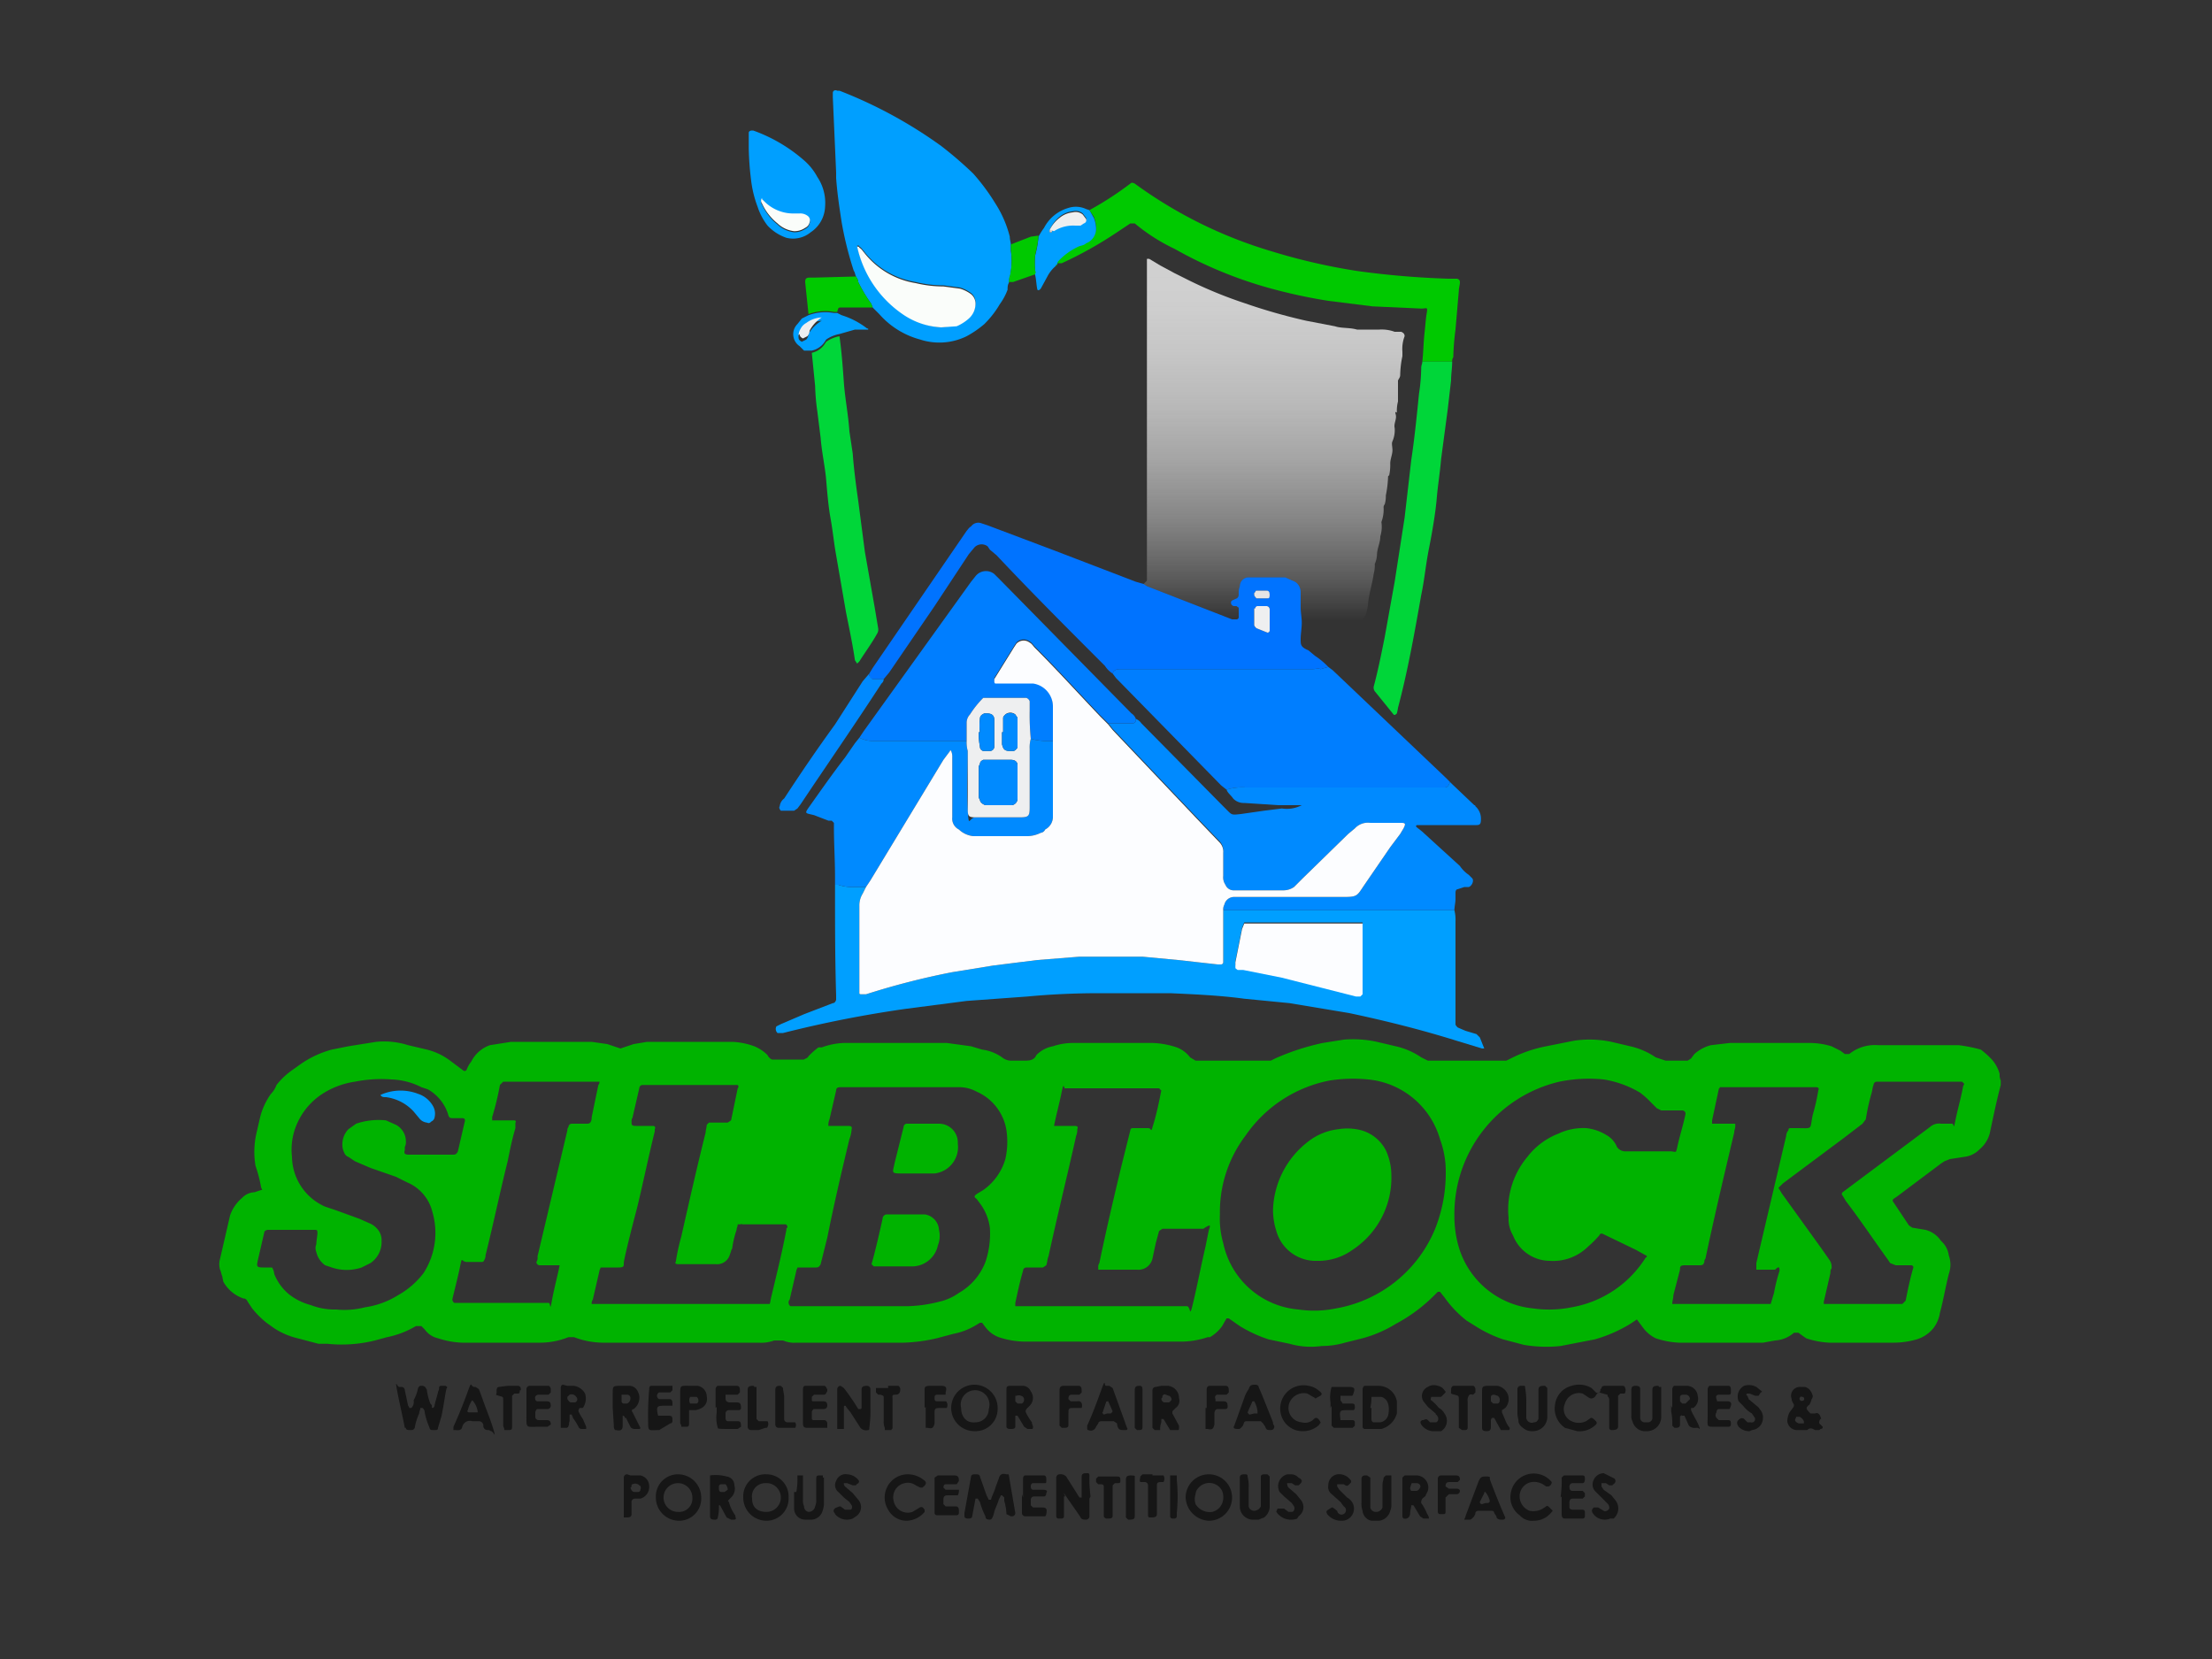 <svg xmlns="http://www.w3.org/2000/svg" xmlns:xlink="http://www.w3.org/1999/xlink" viewBox="0 0 200 150"><rect x="0" y="0" width="200" height="150" fill="#333333" stroke="none"/><defs><style>.a{fill:#009fff;}.b{fill:#007eff;}.c{fill:#008aff;}.d{fill:#0073ff;}.e{fill:url(#a);}.f{fill:#00c900;}.g{fill:#00d639;}.h{fill:#161616;}.i{fill:#fcfdff;}.j{fill:#fafdfa;}.k{fill:#eeeff0;}.l{fill:#e5e5e5;}.m{fill:#d2d2d2;}.n{fill:#00b300;}</style><linearGradient id="a" x1="115.2" y1="56.09" x2="115.2" y2="23.21" gradientUnits="userSpaceOnUse"><stop offset="0" stop-color="#fff" stop-opacity="0"/><stop offset="0.12" stop-color="#f5f5f5" stop-opacity="0.21"/><stop offset="0.28" stop-color="#eaeaea" stop-opacity="0.45"/><stop offset="0.44" stop-color="#e1e1e1" stop-opacity="0.65"/><stop offset="0.59" stop-color="#dadada" stop-opacity="0.8"/><stop offset="0.74" stop-color="#d5d5d5" stop-opacity="0.91"/><stop offset="0.88" stop-color="#d2d2d2" stop-opacity="0.98"/><stop offset="1" stop-color="#d1d1d1"/></linearGradient></defs><title>23-silblock</title><path class="a" d="M131.5,82.3a3.4,3.4,0,0,1,.1,1v9.3c0,.1.1.2.2.3l.7.3,1,.3.3.3.4,1H134l-2.3-.7c-3.2-1-6.4-1.8-9.7-2.5l-5.4-.9-4.1-.4c-2.2-.3-4.5-.4-6.7-.5H99.4c-2.2,0-4.4.1-6.5.3l-5.5.4-5.4.7a105.5,105.5,0,0,0-11.2,2.2h-.5a.5.5,0,0,1-.1-.6l.4-.2,2.1-.9,2.6-1q.2,0,.3-.3V90c-.1-3.2-.1-6.4-.1-9.6V80h.3a3.9,3.9,0,0,0,1.5.2h1l-.3.6a2,2,0,0,0-.3,1.1v7.9c0,.1.1.1.2.1h.4a68.6,68.6,0,0,1,7.8-2l3.7-.6,4-.5,3.8-.3h5.7l3.2.3,3.6.4h.3a.2.2,0,0,0,.2-.2V82.3Zm-8.3,4.4h0V83.4H112.5l-.2.5-.6,3v.3c0,.1.1.1.2.2h.5l3.5.7,6.7,1.7h.4l.2-.2V86.7Z"/><path class="b" d="M110.9,71.4l-.5-.4-9.5-9.7-.3-.4c.1-.3.3-.4.7-.4h17.4c.2,0,.5-.1.7,0l.7-.2.4.3,10.2,9.7.4.4c-.1.3-.2.5-.5.5h-18A4.7,4.7,0,0,0,110.9,71.4Z"/><path class="a" d="M77.4,25c-.1-.2-.1-.4-.2-.5a31.5,31.5,0,0,1-1.1-4.4c-.2-1.3-.4-2.6-.5-4v-.5l-.3-6.8V8.4c0-.2.2-.3.4-.2h.2a41.1,41.1,0,0,1,9.2,5A34.7,34.7,0,0,1,88,15.7a18.9,18.9,0,0,1,2,2.7,10.1,10.1,0,0,1,1.3,3c0,.3.1.5.1.8v.5a6.5,6.5,0,0,1-.1,2.4c-.1.1,0,.3-.1.5s-.1.4-.1.6a5.4,5.4,0,0,1-.7,1.3A8.6,8.6,0,0,1,89,29.3a9.1,9.1,0,0,1-1.6,1.1,5.6,5.6,0,0,1-4.2.3,7.5,7.5,0,0,1-3.7-2.3l-.6-.6c0-.1-.1-.2-.1-.3a13.2,13.2,0,0,1-1.2-2C77.6,25.3,77.5,25.2,77.4,25Zm7.7,4.6,1.4-.2a4.1,4.1,0,0,0,1.1-.7,1.8,1.8,0,0,0,.6-1.3,1.1,1.1,0,0,0-.4-.9,3.1,3.1,0,0,0-1-.5l-1.5-.2a10.7,10.7,0,0,1-2.5-.3,7.4,7.4,0,0,1-4.7-2.8c-.1-.1-.2-.3-.4-.4a.1.1,0,0,0-.1-.1h-.1a10,10,0,0,0,4.1,6.1A6.7,6.7,0,0,0,85.1,29.6Z"/><path class="c" d="M110.9,71.4a4.7,4.7,0,0,1,1.7-.2h18c.3,0,.4-.2.5-.5l.2.2,2,1.9a.1.1,0,0,1,.1.1,1.5,1.5,0,0,1,.5,1.2c0,.4-.1.5-.4.5h-5.4c-.1.1-.1.1,0,.2l.5.4,3.4,3.1a3,3,0,0,0,.8.8l.3.3c.2.2,0,.7-.3.8h-.4l-.6.2c-.1,0-.2.1-.2.3v.6c0,.3-.1.7-.1,1H110.6a.9.9,0,0,1,.1-.5.9.9,0,0,1,.9-.7h9.9c1.2,0,1.2-.1,1.8-1l2.4-3.5.9-1.2.3-.5c.2-.4.2-.5-.2-.5h-2.8a1.6,1.6,0,0,0-1.4.5l-.6.5-4.1,4-.8.8a1.7,1.7,0,0,1-1,.3h-4.5a.8.8,0,0,1-.7-.5,1.2,1.2,0,0,1-.2-.8V77a1.2,1.2,0,0,0-.3-.9l-2.2-2.3-7.5-7.9-.4-.5h2.2c.2,0,.2-.1.3-.2V65a1.1,1.1,0,0,1,.5.4l7.2,7.3.4.4c.6.6.5.6,1.4.5l2.1-.3,1.6-.2a2.9,2.9,0,0,0,1.8-.3h-2.1l-3.1-.2a1.3,1.3,0,0,1-1-.4C111.3,71.9,111,71.7,110.9,71.4Z"/><path class="d" d="M120.1,60.3l-.7.2c-.2-.1-.5,0-.7,0H101.3c-.4,0-.6.1-.7.4a2.3,2.3,0,0,1-.7-.7c-3.3-3.3-6.6-6.6-9.8-10l-.6-.5-.2-.3a.9.9,0,0,0-1.2.1l-.5.6-3.1,4.7-4.1,6-.5.6h-1q-.2,0-.3-.3v-.2l.3-.5L87.4,48c.1-.1.2-.3.4-.4a.8.8,0,0,1,.9-.3l.6.2,6.1,2.3,7.3,2.8.7.2.3.2,7.7,3h.4a.2.2,0,0,0,.2-.2V55c0-.1-.1-.1-.2-.2h-.2a.3.3,0,0,1-.3-.3c0-.2.1-.2.3-.3s.4-.1.4-.5a1.7,1.7,0,0,1,.1-.7.8.8,0,0,1,.8-.8h3.3l.9.4a1.1,1.1,0,0,1,.5.9v1.4c0,.5.1.9.1,1.4s-.1,1-.1,1.5,0,.7.7,1l.6.5A6.8,6.8,0,0,1,120.1,60.3ZM114.8,56h0v-.9a.3.3,0,0,0-.3-.3h-.8a.2.2,0,0,0-.2.2c-.1,0-.1,0-.1.1v1.4c0,.1.1.2.2.3l1,.4a.2.2,0,0,0,.2-.2Zm-.8-2.6h-.4c-.1,0-.1.2-.2.2v.2c0,.1.2.3.2.3h1c.1,0,.2-.2.2-.3s-.1-.4-.3-.4Z"/><path class="b" d="M102.7,65v.2c-.1.1-.1.2-.3.2h-2.2l-.7-.7c-2-2.1-3.9-4.2-5.9-6.2-.2-.2-.3-.4-.5-.5a.9.9,0,0,0-1.2.1l-.2.3-1.8,2.9v.2s0,.2.1.2h3.4a2.1,2.1,0,0,1,1.8,2.1V67a6.5,6.5,0,0,1-2-.2,21.8,21.8,0,0,1-.1-2.5v-.9a.5.5,0,0,0-.3-.3H88.9a8.8,8.8,0,0,0-1.2,1.5h0a1.1,1.1,0,0,0-.3.7V67H79a2.8,2.8,0,0,1-1.3-.3l.4-.6,9.7-13.5.4-.5a1.2,1.2,0,0,1,1.7-.2l.5.5,11.9,12.1A1,1,0,0,1,102.7,65Z"/><path class="e" d="M126.7,30h-.6a3.4,3.4,0,0,0-1.4-.2h-2c-.7-.2-1.4-.1-2-.3l-2.6-.5a51.5,51.5,0,0,1-5.6-1.6,38.9,38.9,0,0,1-5.1-2.1l-1.2-.6-1.3-.7-1-.6h-.2V40.2h0V52.5l-.3.3.3.2,7.7,3h.4a.2.2,0,0,0,.2-.2V55c0-.1-.1-.1-.2-.2h-.2a.3.3,0,0,1-.3-.3c0-.2.1-.2.3-.3s.4-.1.4-.5a1.7,1.7,0,0,1,.1-.7.8.8,0,0,1,.8-.8h3.3l.9.4a1.1,1.1,0,0,1,.5.9v1.4c0,.5.1.9.1,1.4h4.7a1.1,1.1,0,0,0,1.1-.8,3.6,3.6,0,0,0,.2-1c.1-.9.4-1.8.5-2.6a2.8,2.8,0,0,0,.1-.9,2.4,2.4,0,0,0,.2-.8c0-.6.3-1.1.3-1.7a2.9,2.9,0,0,0,.1-1.3,3.2,3.2,0,0,0,.2-1.3.4.4,0,0,1,.1-.3,2.5,2.5,0,0,0,.1-.8,10,10,0,0,0,.2-1.6c0-.1,0-.2.1-.2a4.5,4.5,0,0,0,.1-1.1c0-.4.2-.8.2-1.2h0c0-.3-.1-.6,0-.8a2.5,2.5,0,0,0,.2-1.2c-.1-.4.2-.8.1-1.2s0-.2.1-.2a3.4,3.4,0,0,1,.1-1V34.4c.1-.2.2-.3.2-.5a8.8,8.8,0,0,1,.2-1.7v-.4a3.2,3.2,0,0,1,.2-1.4C127,30.2,126.9,30.1,126.7,30Z"/><path class="c" d="M77.7,66.7A2.8,2.8,0,0,0,79,67h8.4a2.8,2.8,0,0,0,.1.9c0,1.8-.1,3.5,0,5.3s.1.7.7.7h4c.8,0,.9-.1.9-.9V67.7a2.8,2.8,0,0,1,.1-.9,6.5,6.5,0,0,0,2,.2v6.8a1.3,1.3,0,0,1-.7,1.2.5.5,0,0,1-.4.3,2.8,2.8,0,0,1-1.3.3H88a2.2,2.2,0,0,1-1.3-.6,1.1,1.1,0,0,1-.6-1.1V68.5a1.3,1.3,0,0,0-.1-.6h0c-.1-.1-.1-.1-.1,0l-.6.8L78.7,79.6l-.4.6h-1a3.9,3.9,0,0,1-1.5-.2h-.3v-.7c0-1.5-.1-3-.1-4.5v-.4l-.2-.2h-.3l-1.3-.5c-.8-.2-.9-.1-.4-.8s2.1-3,3.2-4.4l.9-1.3Z"/><path class="f" d="M98.5,19a29.2,29.2,0,0,0,3.7-2.4c.1-.1.2-.1.4,0a40.4,40.4,0,0,0,12.3,6.1,54.9,54.9,0,0,0,7.8,1.8,77.4,77.4,0,0,0,8.3.7h.7a.3.3,0,0,1,.3.3c0,.3-.1.5-.1.8l-.3,3.5a22.9,22.9,0,0,0-.2,2.5.6.6,0,0,0-.1.4h-2.7c.1-.9.1-1.7.2-2.6s.1-1.2.2-1.8,0-.4-.5-.4l-4.4-.2-4-.5a48.8,48.8,0,0,1-5.5-1.2,38.3,38.3,0,0,1-8.4-3.5,16.9,16.9,0,0,1-3.6-2.3h-.4L101,21a35.3,35.3,0,0,1-5,2.8h-.4a.4.4,0,0,1,.1-.3,5.9,5.9,0,0,1,1.8-1.3c.2-.1.5-.1.7-.3a1.4,1.4,0,0,0,.9-1.4,2.9,2.9,0,0,0-.2-.9Z"/><path class="g" d="M128.6,32.7h2.7c0,.6-.1,1.1-.1,1.7l-.3,2.6-.6,4.5c-.1,1.2-.3,2.4-.4,3.6s-.4,3-.7,4.5-.4,2.8-.7,4.2c-.6,3.4-1.2,6.8-2.1,10.2a4.3,4.3,0,0,1-.1.5c-.1.1-.2.2-.3.1h0l-1.7-2.1a.6.6,0,0,1-.1-.4c.4-1.5.7-3,1-4.5l.9-5,.9-5.8.6-5.2c.3-2,.5-4,.7-6a16.4,16.4,0,0,0,.2-2.3C128.5,33,128.6,32.9,128.6,32.7Z"/><path class="g" d="M75.9,30.4c.2,1.4.3,2.8.4,4.2s.4,2.9.5,4.4l.3,2c.1,1.4.3,2.9.5,4.3l.6,4.6.9,5.1.3,1.8a.7.7,0,0,1-.1.5c-.5.9-1.1,1.7-1.6,2.5l-.2.2-.2-.3c-.2-1.4-.5-2.8-.8-4.3l-.9-5.2c-.2-1.1-.3-2.2-.5-3.3s-.3-2.3-.4-3.5-.4-2.5-.5-3.8l-.3-2.4a19.5,19.5,0,0,1-.2-2.3l-.3-3a1.9,1.9,0,0,0,1.1-.7l.2-.3A3.1,3.1,0,0,1,75.9,30.4Z"/><path class="a" d="M67.7,13.4V12c0-.1.1-.2.3-.2h.1a14.3,14.3,0,0,1,4.6,2.7A5.3,5.3,0,0,1,73.9,16a4.2,4.2,0,0,1,.7,2.7A2.9,2.9,0,0,1,73.3,21a2.5,2.5,0,0,1-2.2.5,4.2,4.2,0,0,1-1.7-1.1,5.6,5.6,0,0,1-.9-1.7,10.2,10.2,0,0,1-.6-2.5A26.4,26.4,0,0,1,67.7,13.4ZM68.9,18h0a.4.4,0,0,0,0,.5,4.9,4.9,0,0,0,1.4,1.8,2.6,2.6,0,0,0,1.5.7,1.7,1.7,0,0,0,1-.3.7.7,0,0,0,.4-.5.5.5,0,0,0-.2-.6,1.1,1.1,0,0,0-.7-.2h-.7a3.7,3.7,0,0,1-2.4-1Z"/><path class="c" d="M78.6,60.9v.2q.2.3.3.3h1a.5.5,0,0,1-.2.4c-2.4,3.7-4.9,7.3-7.3,10.9l-.3.4-.3.2H70.6c-.1-.1-.2-.3-.1-.4a1,1,0,0,1,.4-.7c1.5-2.3,3-4.5,4.6-6.7L78,61.6Z"/><path class="a" d="M98.5,19l.4.7a2.9,2.9,0,0,1,.2.9,1.4,1.4,0,0,1-.9,1.4c-.2.2-.5.2-.7.3a5.9,5.9,0,0,0-1.8,1.3.4.4,0,0,0-.1.3h0c-.1,0-.1.1-.2.2a3.1,3.1,0,0,0-.7.9l-.6,1.1c-.1.1-.2.2-.3.1h0c-.1-.4-.1-.9-.2-1.3s.1-.2,0-.3a7.5,7.5,0,0,1,0-1.5,10.1,10.1,0,0,0,.3-1.7,5.6,5.6,0,0,1,.5-.8,3.6,3.6,0,0,1,2.2-1.8,2.2,2.2,0,0,1,1.6.1Zm-3.6,1.8V21h.2a.2.2,0,0,1,.2-.2,3.2,3.2,0,0,1,1.9-.5h.5l.3-.2a.3.3,0,0,0,.2-.4l-.3-.4a1,1,0,0,0-.9-.2,2.2,2.2,0,0,0-1.2.5A3.1,3.1,0,0,0,94.9,20.8Z"/><path class="f" d="M77.4,25c.1.2.2.3.2.5a13.2,13.2,0,0,0,1.2,2c0,.1.1.2.1.3H76.1c-.3,0-.3,0-.4.4h-.3a4.4,4.4,0,0,0-2.3.2l-.3-2.9c0-.3.1-.4.4-.4h.4Z"/><path class="h" d="M142.6,129.4l-1.1-.3a2.1,2.1,0,0,1-.9-2.1,2,2,0,0,1,1.5-1.7,2.2,2.2,0,0,1,1.8.2l.4.4c.2.1.4,0,.4-.2s.1-.1.1-.2.1-.2.3-.2h1.5c.1,0,.3,0,.3.1a.6.6,0,0,1,0,.6h-.4l-.2.2V129c0,.2-.2.3-.5.3h-.1a.2.2,0,0,1-.2-.2v-2.4c0-.2,0-.3-.1-.4s0-.2-.1-.2l-.7-.2c-.2,0-.3.3-.4.4s-.3.2-.5.1l-.6-.4a1.3,1.3,0,0,0-1.6.9,1.2,1.2,0,0,0,.6,1.6,1.5,1.5,0,0,0,1.3,0l.3-.2c.2-.2.3-.1.6.2a.2.2,0,0,1,0,.3A2.1,2.1,0,0,1,142.6,129.4Z"/><path class="a" d="M73.1,28.5a4.4,4.4,0,0,1,2.3-.2h.3l.4.2a7.2,7.2,0,0,1,2.3,1.2c.1,0,.1,0,.1.1H77.3l-1.4.4a3.1,3.1,0,0,0-1.2.5l-.2.3a1.9,1.9,0,0,1-1.1.7h-.7l-.4-.4a1.3,1.3,0,0,1-.2-2l.4-.5Zm-.9,1.8v.2c0,.2.1.3.3.4l.4-.2a.8.8,0,0,0,.2-.5A3.2,3.2,0,0,1,74.3,29h.1a2.5,2.5,0,0,0-1.5.5,1.2,1.2,0,0,0-.5.5A1.4,1.4,0,0,0,72.2,30.3Z"/><path class="h" d="M89.5,137.4c-.3,0-.4-.1-.4-.3a6.9,6.9,0,0,1-.5-1.3l-.2-.3h-.2l-.3,1.6c0,.1-.1.2-.3.2h-.1c-.2,0-.3-.1-.3-.2v-.3l.6-3.3c0-.1.1-.2.3-.2h.2c.2,0,.3.1.3.2l.6,1.7.2.4h.2c.1-.4.3-.7.4-1.1l.3-.8c.1-.4.3-.5.7-.4h.2l.6,3.5a.3.3,0,0,1-.3.3h-.1l-.4-.2a5,5,0,0,0-.2-1.2v-.3l-.2-.2h-.1l-.2.4c-.1.4-.3.7-.4,1.1S89.7,137.4,89.5,137.4Z"/><path class="h" d="M39.2,129.3c-.3,0-.3,0-.4-.3a6.5,6.5,0,0,1-.4-1.3.5.5,0,0,0-.2-.4H38c0,.2-.1.3-.1.5a5,5,0,0,0-.4,1.3c-.1.2-.2.2-.4.2s-.4,0-.4-.2h-.1c-.2-1.1-.5-2.3-.7-3.4s0-.3.2-.3h.2a.3.3,0,0,1,.3.3l.3,1.4a.3.3,0,0,1,.1.2h.2a.8.8,0,0,0,.2-.7,3.6,3.6,0,0,0,.4-1.1c.1-.2.2-.2.3-.2s.3,0,.4.2.1.1.1.2.1.6.2.9.1.3.2.4,0,.3.1.3.2-.1.2-.3l.3-1.1c0-.1.1-.2.1-.4s.1-.2.3-.2h.3c.1.1.2.1.1.2s-.3,1.8-.5,2.6l-.3,1C39.6,129.3,39.5,129.3,39.2,129.3Z"/><path class="h" d="M78.7,127.3a10.9,10.9,0,0,1-.1,1.8c0,.1,0,.2-.1.2a.7.7,0,0,1-.7-.2l-.9-1.4-.4-.5a.1.1,0,0,0-.2,0v2h-.6v-3.6a.3.3,0,0,1,.3-.3H76l.3.2a21.4,21.4,0,0,1,1.3,1.9h.2c.1,0,.1-.1.1-.2v-1.5c0-.2,0-.4.5-.4a.3.3,0,0,1,.3.3v1.7Z"/><path class="h" d="M98.5,135.5v1.6a.3.3,0,0,1-.3.3c-.2,0-.4,0-.5-.2s-.9-1.3-1.3-1.9-.1-.1-.1,0h-.1v1.8a.2.2,0,0,1-.2.2h-.3a.2.2,0,0,1-.2-.2v-3.5a.3.3,0,0,1,.3-.3.7.7,0,0,1,.6.2l1.2,1.9h.2v-1.9c0-.2.1-.3.4-.3h.1c.1,0,.2,0,.2.2a12.8,12.8,0,0,0,.1,1.9Z"/><path class="h" d="M61.3,133.3a2.1,2.1,0,0,1,2.1,2.1,2,2,0,0,1-2,2.1,2.1,2.1,0,0,1-2.1-2.1A2,2,0,0,1,61.3,133.3Zm1.3,2.1a1.3,1.3,0,0,0-1.3-1.3,1.3,1.3,0,0,0-1.3,1.4,1.3,1.3,0,0,0,1.3,1.2A1.2,1.2,0,0,0,62.6,135.4Z"/><path class="h" d="M111.4,135.4a2.1,2.1,0,0,1-2.1,2.1,2.2,2.2,0,0,1-2.1-2.1,2.1,2.1,0,0,1,4.2,0Zm-.8.1a1.5,1.5,0,0,0-.1-.7,1.3,1.3,0,0,0-2.2-.2.8.8,0,0,0-.2.5,1.4,1.4,0,0,0,0,.9,1.5,1.5,0,0,0,1.5.7A1.3,1.3,0,0,0,110.6,135.5Z"/><path class="h" d="M88.1,129.4a2.1,2.1,0,1,1,2.1-2A2,2,0,0,1,88.1,129.4Zm.1-.8a1.2,1.2,0,0,0,1.2-1.2,1.3,1.3,0,1,0-2.5-.1C86.9,128,87.3,128.7,88.2,128.6Z"/><path class="h" d="M71.3,135.4a2,2,0,0,1-2,2.1,2.1,2.1,0,0,1-2.1-2.1,2,2,0,0,1,2.1-2.1A2,2,0,0,1,71.3,135.4Zm-2.1-1.3a1.2,1.2,0,0,0-1.2,1.4c0,.8.5,1.2,1.3,1.2a1.3,1.3,0,0,0,1.3-1.3A1.3,1.3,0,0,0,69.2,134.1Z"/><path class="h" d="M134,127.3V126c0-.7,0-.7.8-.7h.6a1.3,1.3,0,0,1,.9.7,1.2,1.2,0,0,1-.2,1.3l-.3.2v.2l.3.7a2.5,2.5,0,0,0,.4.7c0,.1,0,.2-.1.2h-.7l-.6-1.1h-.2a.4.4,0,0,0-.1.3v.5c0,.3-.1.4-.4.4s-.4-.1-.4-.3v-1.7Zm1.1-1.2c-.2,0-.3.1-.3.2v.4l.2.2h.4c.1,0,.2-.1.2-.3a.4.4,0,0,0-.2-.4Z"/><path class="h" d="M64.2,135.4v-2a3.7,3.7,0,0,1,1.5.1.8.8,0,0,1,.7.8,1.1,1.1,0,0,1-.3,1.1l-.2.2c-.1.1-.1.1,0,.2a3.7,3.7,0,0,0,.5,1.1.4.4,0,0,1,.1.3c.1.1,0,.2-.1.2h-.3l-.4-.2-.6-1.1H65a4.1,4.1,0,0,1-.1,1.1.2.2,0,0,1-.2.2h-.1c-.3,0-.4-.1-.4-.3v-1.7Zm.8-.8c0,.2.1.3.2.3h.3l.3-.2a.8.8,0,0,0-.2-.5h-.4a.2.2,0,0,0-.2.2Z"/><path class="h" d="M126.8,135.3v-1.7l.2-.2h1.1a1.1,1.1,0,0,1,1,1.4l-.2.4c0,.1-.2.2-.3.3a.6.6,0,0,0-.1.4,4.1,4.1,0,0,1,.5.9c.1.2.2.3.2.5h-.5l-.3-.2-.6-1h-.2c0,.2-.1.5-.1.7s-.1.6-.6.5a.3.3,0,0,1-.1-.2v-1.9Zm.7-.8a.4.4,0,0,0,.1.3h.4c.2,0,.3-.1.4-.3s-.1-.4-.3-.4h-.4a.1.1,0,0,0-.1.1Z"/><path class="h" d="M139.9,126.9v1.3a1.3,1.3,0,0,1-1.3,1.2,1.2,1.2,0,0,1-.9-.3,1,1,0,0,1-.4-.5c0-.3-.1-.5-.1-.8v-2.2a.3.3,0,0,1,.3-.3h.3c.1,0,.1.1.1.2a7.1,7.1,0,0,1,.1,1.4v1.2a.5.5,0,0,0,.7.5c.2,0,.3-.1.4-.3v-2.6c0-.3.1-.4.5-.4h.1l.2.2v1.4Z"/><path class="h" d="M51.3,125.3h.6a1.4,1.4,0,0,1,1,.7,1.5,1.5,0,0,1-.2,1.3h-.3c-.1.2-.1.2-.1.3a4.3,4.3,0,0,0,.4.7l.3.7v.2h-.3c-.2,0-.3,0-.4-.2a5.6,5.6,0,0,0-.5-.8c0-.1-.1-.2-.1-.3h-.2v.6c-.1.2,0,.3-.1.4a.2.2,0,0,1-.2.2h-.5v-3.6c0-.2.1-.3.2-.3Zm0,1.2h0q.2.3.3.3H52a.3.3,0,0,0,.1-.5.5.5,0,0,0-.6-.2l-.2.2Z"/><path class="h" d="M123.2,127.3v-1.7c0-.1.1-.3.2-.3h1.3a1.7,1.7,0,0,1,1.6,1.4v1.1a2,2,0,0,1-1.4,1.4h-1.5a.2.2,0,0,1-.2-.2v-1.8Zm.7,0h.1v1c0,.2.1.3.2.3h.6a.9.9,0,0,0,.7-.6,2.1,2.1,0,0,0,0-1.1.9.9,0,0,0-.6-.6H124A4.1,4.1,0,0,1,123.9,127.3Z"/><path class="h" d="M91,127.2v-1.5c0-.3,0-.4.4-.4h1.1a.8.8,0,0,1,.7.5,1,1,0,0,1-.1,1.3l-.2.2c-.2.2-.2.3-.1.5a5.6,5.6,0,0,0,.5.8c0,.2.1.3.1.4s0,.2-.1.2h-.4l-.3-.2-.6-1h-.2v1c0,.1-.1.2-.3.2h-.2c-.2,0-.3-.1-.3-.2v-1.9Zm.8-.8v.3l.2.2h.4a.4.4,0,0,0,.1-.6.6.6,0,0,0-.6-.1h-.1Z"/><path class="h" d="M123.1,134.8v-1.1a.3.3,0,0,1,.3-.3h.2l.3.2v2.7a.5.5,0,0,0,.5.4.6.6,0,0,0,.6-.4v-2.1c0-.2.1-.4.1-.6l.2-.2h.5V136a1.3,1.3,0,0,1-.1.6,1.2,1.2,0,0,1-1,.9H124a1,1,0,0,1-.8-.9,1.7,1.7,0,0,1-.1-.7v-1Z"/><path class="h" d="M138.7,137.5a1.5,1.5,0,0,1-1.3-.5,2,2,0,0,1-.8-2,2.1,2.1,0,0,1,3.7-1h0a.4.4,0,0,1-.3.4h-.2l-.3-.2a1.6,1.6,0,0,0-1-.2,1.3,1.3,0,0,0-1.1,1.2,1.4,1.4,0,0,0,.9,1.4,1.7,1.7,0,0,0,1.2-.2l.3-.2c.1-.1.2,0,.3.1l.2.2c.1.1.1.1,0,.2A2,2,0,0,1,138.7,137.5Z"/><path class="f" d="M93.9,21.3a10.1,10.1,0,0,1-.3,1.7,7.5,7.5,0,0,0,0,1.5c.1.1,0,.2,0,.3l-2,.7h-.4c.1-.2,0-.4.1-.5a6.5,6.5,0,0,0,.1-2.4v-.5l1.8-.7Z"/><path class="h" d="M82,137.5a1.9,1.9,0,0,1-1.7-1,2.1,2.1,0,0,1,1.7-3.2,2.3,2.3,0,0,1,1.5.5c.3.2.3.4-.1.7h-.2l-.4-.2a1.2,1.2,0,0,0-1-.2,1.3,1.3,0,0,0-1,1.6,1.3,1.3,0,0,0,1.7,1l.5-.3c.3-.2.4-.2.6.1v.2h0A2.2,2.2,0,0,1,82,137.5Z"/><path class="h" d="M72,134.9a6.2,6.2,0,0,0,.1-1.3v-.2h.5v2.2a1.3,1.3,0,0,0,.1.6.5.5,0,0,0,.4.5.6.6,0,0,0,.6-.5,1.3,1.3,0,0,0,.1-.6v-1.9c0-.3.1-.3.4-.3h.2v.2h.1V136a2.4,2.4,0,0,1-.2.8,1.1,1.1,0,0,1-.9.6h-.6a1,1,0,0,1-1-1v-1.5Z"/><path class="h" d="M164.5,129.3h-.4c-.3-.2-.5-.2-.7,0h-1a.9.9,0,0,1-.8-.8,1.9,1.9,0,0,1,.2-.8l.3-.4a.4.4,0,0,0,.1-.3c-.1-.2-.2-.3-.2-.5a.8.8,0,0,1,.8-1.1h.3c.4,0,.7.4.8.8a.4.4,0,0,1-.1.3,1.7,1.7,0,0,1-.2.5c-.4.3-.3.4.1.8h.4c.2-.1.4,0,.5.3s.1.1,0,.2-.2.4,0,.5l.2.2c0,.1,0,.2-.2.2Zm-1.8-.6h.4v-.2a.8.8,0,0,0-.4-.4h-.3c0,.1-.1.2-.1.3S162.5,128.7,162.7,128.7Zm0-2.2h0c.1.2.2.2.4.1h0a.2.2,0,0,0-.1-.3h-.1C162.8,126.2,162.7,126.4,162.7,126.5Z"/><path class="h" d="M117.8,129.4a2,2,0,0,1-2-1.6,2.1,2.1,0,0,1,2.5-2.5,1.8,1.8,0,0,1,.9.4c.4.3.4.4,0,.6s-.2.2-.3.1l-.7-.4a1.4,1.4,0,0,0-1.6.8,1.3,1.3,0,0,0,1.1,1.8,1.1,1.1,0,0,0,1.1-.3q.3-.3.6.3h0c0,.1-.1.1-.1.2A2.1,2.1,0,0,1,117.8,129.4Z"/><path class="h" d="M105,125.3h.6a1.1,1.1,0,0,1,1,1.1.8.8,0,0,1-.3.9l-.2.2c-.1.1-.1.1-.1.3l.6,1.1v.2c0,.1,0,.2-.1.2h-.7l-.6-1h-.2v.3a1.7,1.7,0,0,0-.1.7h-.5l-.2-.2h0v-3.4a.3.3,0,0,1,.3-.3Zm0,1.2h0q.1.3.3.3h.3c.2,0,.2-.1.3-.2s-.1-.4-.2-.4-.4-.2-.5-.1-.1.1-.1.2S105,126.4,105,126.5Z"/><path class="h" d="M101.6,129.3c-.2,0-.4,0-.5-.2s-.1-.3-.1-.4l-.3-.2H99.6c-.2,0-.3.1-.3.2l-.2.3a.5.5,0,0,1-.7.3c-.1,0-.1-.1-.1-.2v-.2c.5-1.1.9-2.2,1.3-3.3s.2-.3.4-.3h.3l.3.2,1.3,3.6c.1.1,0,.2-.1.2Zm-1.5-1.5h.3c.1,0,.2-.2.2-.2l-.4-.9h0c-.1,0-.2,0-.2.1l-.3.9c-.1,0,.1.2.1.2Z"/><path class="h" d="M151.2,127.3v-1.7c0-.1.1-.3.2-.3h1.1a1,1,0,0,1,1,.9,1,1,0,0,1-.4,1.1h-.2v.2c.2.5.5.9.7,1.4s0,.2-.1.2h-.2a.7.7,0,0,1-.6-.2l-.4-.9h-.2c-.1-.1-.2.1-.2.1v.7c0,.2-.1.3-.4.3h-.1l-.2-.2a5.7,5.7,0,0,0-.1-1.3v-.5Zm1.1-1.2h-.1c-.2,0-.3.1-.3.2v.4l.2.2h.3l.4-.4a.4.4,0,0,0-.4-.4Z"/><path class="h" d="M72.6,127.3v-1.7c0-.2.1-.3.2-.3h1.7c.2,0,.2.2.3.3v.2c-.1.1-.1.3-.3.3h-.9l-.2.2v.3a.1.1,0,0,0,.1.1h.9c.3,0,.4.1.4.4a.3.3,0,0,1-.3.3h-.9c-.1,0-.2.2-.2.3v.5c0,.1,0,.2.2.2h.9a.3.3,0,0,1,.3.3v.4H73c-.3,0-.4-.1-.4-.4v-1.6Z"/><path class="h" d="M64.7,127.3v-1.7c0-.1.1-.3.2-.3h1.7c.2,0,.3.1.3.4v.2l-.2.2H65.6v.2c0,.3,0,.4.3.5h.7c.3,0,.4.1.4.5a.2.2,0,0,1-.2.2h-.9a.3.3,0,0,0-.3.3v.4c0,.2.1.3.2.3h.8c.3,0,.4,0,.4.5l-.3.2h-.4c-1.2,0-1.4,0-1.4-.1a3.3,3.3,0,0,1-.1-1.4v-.5Z"/><path class="h" d="M135.7,137.4c-.2,0-.4-.1-.4-.3l-.2-.3a.2.2,0,0,0-.2-.2h-1.2c-.2,0-.3.1-.3.2s-.1.3-.2.4-.2.2-.3.2h-.5c0-.1.1-.2.1-.3l1.2-3.2c.2-.4.3-.4.7-.4s.3.1.3.2.9,2.4,1.4,3.5h0a.2.2,0,0,1-.2.2Zm-1.4-1.5h.2a.2.2,0,0,0,.2-.2,2,2,0,0,0-.4-.8h0c-.1,0-.1,0-.1.1l-.4.8a.2.2,0,0,0,.2.2Z"/><path class="h" d="M44.2,129.3c-.2,0-.4,0-.5-.3v-.2c-.1-.2-.2-.3-.4-.3h-.6a.7.7,0,0,0-.9.5c-.1.4-.4.3-.7.3h-.1v-.3c.5-1.1.9-2.1,1.3-3.2s.2-.4.6-.4h.1l.3.2.3.8c.3.9.7,1.8,1,2.8s0,.2-.2.2Zm-1.5-2.7a2.5,2.5,0,0,0-.4.9c-.1.1,0,.2.1.2h.8A1.9,1.9,0,0,0,42.7,126.6Z"/><path class="h" d="M114.9,129.3c-.3,0-.4,0-.5-.3l-.2-.3-.2-.2h-1.3c-.3,0-.2.3-.4.5s-.2.2-.3.2h-.1q-.5,0-.3-.3l.9-2.5a3,3,0,0,1,.4-.8c.1-.3.2-.4.5-.4h.1c.2,0,.3.1.3.2l.3.7,1,2.5a.4.4,0,0,0,.1.3A.3.3,0,0,1,114.9,129.3Zm-1.5-1.5h.3v-.2a2.4,2.4,0,0,0-.3-.9h-.1a.1.1,0,0,0-.1.1l-.4.9s.1.2.2.2Z"/><path class="h" d="M55.4,127.3V126c0-.7,0-.7.8-.7h.7c.5,0,.8.4.9.9a1.3,1.3,0,0,1-.5,1.2c-.2,0-.2.2-.1.3l.7,1.4a.1.1,0,0,1-.1.1h-.3c-.2,0-.4,0-.5-.2l-.4-.8h-.1a.2.2,0,0,0-.2-.2v.9c0,.4-.2.5-.6.4h-.1a.6.6,0,0,1-.1-.4Zm.8-.9v.3a.2.2,0,0,0,.2.2h.3a.5.5,0,0,0,.3-.5.3.3,0,0,0-.3-.3h-.5Z"/><path class="h" d="M59.6,129.3c-1,0-1,.2-1-.9a26.2,26.2,0,0,1,.1-2.8c0-.1,0-.3.2-.3h1.9v.4l-.2.2h-1c-.1,0-.2.2-.2.3s.1.3.2.3h.9c.2,0,.3.1.3.4v.2h-.6c-.8,0-.9,0-.7.9h.9c.4,0,.4.1.4.5a.2.2,0,0,1-.2.2Z"/><path class="h" d="M120.3,127.3v-.5a3.2,3.2,0,0,1,.1-1.4H122c.5,0,.5.2.4.5s-.1.3-.2.3h-1v.4l.2.3h.8c.3,0,.3.1.3.4h0a.3.3,0,0,1-.1.2h-.5c-.8,0-.8,0-.7.9h1.1a.2.2,0,0,1,.2.2v.3l-.2.2h-1.7l-.2-.2v-1.8Z"/><path class="h" d="M92.5,135.4v-1.7c0-.2.1-.3.2-.3h1.7c.1,0,.2.1.2.3v.2c0,.1,0,.2-.1.2H93.4c-.1,0-.2.1-.2.3s.1.3.2.3h.9q.5,0,.3.3h0c0,.2-.1.3-.2.3h-.9a.3.3,0,0,0-.3.3v.5l.2.2h.8c.4,0,.5.1.4.6a.3.3,0,0,1-.1.2H92.7a.3.3,0,0,1-.3-.3v-1.7Z"/><path class="h" d="M150.2,126.9v1.3a1.3,1.3,0,0,1-1.2,1.2h-.4a1.2,1.2,0,0,1-1-.9.9.9,0,0,1-.1-.5v-2.3c0-.3.1-.4.4-.4s.4.1.4.3v2.6a.4.4,0,0,0,.4.4h.3a.4.4,0,0,0,.4-.4v-2.5c0-.3.1-.4.5-.4a.1.1,0,0,1,.1.1h.2v1.4Z"/><path class="h" d="M154.4,127.3v-1.7c0-.1.1-.3.2-.3h1.7c.1,0,.2.1.2.3v.3c0,.1,0,.2-.2.2h-.8c-.3,0-.4.1-.3.4s0,.2.1.2h.9c.2,0,.4.1.3.4s-.1.3-.2.3h-.9c-.1,0-.2.1-.2.3a.4.4,0,0,0,0,.5l.2.2h.8c.3,0,.3.1.3.4h0a.2.2,0,0,1-.2.2h-.9c-1.2,0-1,.1-1-1v-1Z"/><path class="h" d="M47.6,127.3v-1.7a.3.3,0,0,1,.3-.3h1.7c.1,0,.2.2.2.3v.3l-.2.2h-.9c-.2,0-.4.2-.3.4a.2.2,0,0,0,.2.2h.8c.3,0,.4.1.4.4a.3.3,0,0,1-.3.3h-.9c-.1,0-.2.2-.2.3v.4a.3.3,0,0,0,.3.3h.7c.3,0,.4.1.4.4h0l-.3.2h-.7c-1.3,0-1.2.2-1.2-1.1v-.9Z"/><path class="h" d="M114.8,135v1.3a1.3,1.3,0,0,1-.5.9l-.5.2h-.4a1.2,1.2,0,0,1-1.3-1.2v-2.6c0-.2.1-.3.4-.3h.1c.2,0,.2.1.2.2a3.4,3.4,0,0,1,.1,1v1.7a.5.5,0,0,0,.5.4.7.7,0,0,0,.6-.4v-2.7c0-.1.1-.2.3-.2h.3l.2.2V135Z"/><path class="h" d="M158.2,129.4a1.3,1.3,0,0,1-1-.4c-.2-.3-.2-.5.1-.7a.3.3,0,0,1,.4,0l.3.3h.3a.3.3,0,0,0,.3-.5l-.2-.3a2.7,2.7,0,0,1-.8-.7l-.4-.4a1.1,1.1,0,0,1,.5-1.4,1.4,1.4,0,0,1,1.1.1l.5.4a.1.1,0,0,1-.1.1l-.2.3h-.3l-.5-.2H158a.1.1,0,0,0,0,.2c0,.1.1.2.1.3l.6.5c.1.1.3.2.4.4a1.1,1.1,0,0,1,.3.8,1.1,1.1,0,0,1-1,1.1Z"/><path class="h" d="M116.7,133.3a.9.9,0,0,1,.7.3c.4.2.4.4,0,.7h-.3l-.3-.2h-.4s-.1.1,0,.1a.4.4,0,0,0,.1.3l.7.6.4.5a1,1,0,0,1-.2,1.5c0,.1-.1.1-.1.2a1.6,1.6,0,0,1-1.9-.6c0-.1.1-.2.1-.3h.6l.4.3h.3c.2,0,.3-.3.2-.5l-.2-.3-.7-.6-.4-.4a1.1,1.1,0,0,1,.7-1.6Z"/><path class="h" d="M84.5,135.4v-1.8l.3-.2h1.4c.4,0,.5.1.5.5l-.2.3h-1c-.1,0-.2.1-.2.3h0l.2.2h1.2a.9.9,0,0,1-.1.5h-.9c-.3,0-.4.1-.4.4v.4l.2.2h.9c.2,0,.3.1.3.4v.2a.2.2,0,0,1-.2.2H84.7a.2.2,0,0,1-.2-.2v-1.8Z"/><path class="h" d="M121.2,137.5a1.6,1.6,0,0,1-1.2-.6c-.1-.2-.1-.3.1-.4l.3-.2h.1l.4.3a.4.4,0,1,0,.6-.4l-.3-.4-.9-.8a.8.8,0,0,1-.2-.7,1,1,0,0,1,.8-1,1.3,1.3,0,0,1,1.2.5.2.2,0,0,1,0,.3c-.3.3-.3.3-.6.1h-.6v.2l.2.3.7.7a1.2,1.2,0,0,1,.5.5,1.1,1.1,0,0,1-.9,1.6Z"/><path class="h" d="M141.1,135.4a10.9,10.9,0,0,0,.1-1.8l.2-.2H143c.2,0,.3,0,.3.3h0c0,.3-.1.4-.2.4h-.9a.3.3,0,0,0-.3.3c0,.3.1.4.3.4h.9l.2.2v.3l-.2.2h-.9c-.2,0-.3.1-.3.4v.4c0,.1.1.2.3.2h.9a.2.2,0,0,1,.2.2v.4a.2.2,0,0,1-.2.2h-1.6c-.2,0-.3-.1-.3-.4v-1.6Z"/><path class="h" d="M145.2,133.3l.8.4c.1.2.1.3-.1.5a.1.1,0,0,0-.1.1h-.3l-.3-.2h-.4v.3l.2.3.7.5.4.5a1.2,1.2,0,0,1-.2,1.6h-.3a1.3,1.3,0,0,1-1.6-.5c-.1-.2-.1-.3.1-.5h.4l.5.3c.1.1.4,0,.5-.2a.6.6,0,0,0-.1-.4l-.5-.5-.6-.6a.9.9,0,0,1-.2-1.1,1,1,0,0,1,.9-.6Z"/><path class="h" d="M129.5,129.4a1.4,1.4,0,0,1-1-.6c-.1-.2-.1-.3.1-.4h.1c.2-.1.3-.1.4,0l.2.2h.5c.2,0,.3-.3.2-.5s-.2-.2-.2-.3l-.7-.6-.4-.5a.9.9,0,0,1,.4-1.3,1,1,0,0,1,.9-.1.9.9,0,0,1,.6.4c.1.1.1.1.1.2l-.4.4h-.9c0,.1-.1.3,0,.3a4.6,4.6,0,0,1,.7.7,1.2,1.2,0,0,1,.5.5,1.1,1.1,0,0,1-.3,1.6C130.1,129.4,129.9,129.4,129.5,129.4Z"/><path class="h" d="M76.6,133.3a1.4,1.4,0,0,1,1,.5.2.2,0,0,1,0,.3c-.1.1-.2.1-.2.2h-.3l-.5-.2h-.3a.4.4,0,0,0,.1.3l.7.6.5.6a1,1,0,0,1-.2,1.5l-.3.2a1.4,1.4,0,0,1-1.6-.4c0-.1-.2-.2-.1-.4s.3-.2.5-.3H76l.4.3h.5c.1,0,.2-.2.1-.4l-.2-.3-.5-.4-.5-.5a.8.8,0,0,1-.2-1A.9.9,0,0,1,76.6,133.3Z"/><path class="h" d="M61.5,127.3v-1.2c0-.9,0-.8.9-.8h.7a1,1,0,0,1,.8.9c.1.6-.1,1.1-1,1.3h-.6v1.3a.2.2,0,0,1-.2.2h-.5a.4.4,0,0,0-.1-.3v-1.6Zm1.1-.4H63c.2-.1.2-.4,0-.6h-.6a.6.6,0,0,0,0,.6Z"/><path class="h" d="M57,133.4h.9a1,1,0,0,1,.8,1,1.1,1.1,0,0,1-.8,1.1h-.5a.3.3,0,0,0-.3.3v1.1c0,.2-.1.3-.4.3h-.3v-3.6h0a.3.3,0,0,1,.3-.3Zm0,1.1h0c.1.3.2.4.4.4h.3a.2.2,0,0,0,.2-.2c.1-.2,0-.4-.1-.4a.5.5,0,0,0-.6-.1.1.1,0,0,0-.1.1C57.1,134.4,57.1,134.5,57,134.5Z"/><path class="h" d="M109.1,127.3v-1.6c0-.3.1-.4.3-.4h1.4c.2,0,.3.1.3.4v.2l-.2.2h-.8c-.2,0-.3.2-.2.4v.2h.7c.3,0,.4.1.4.5a.2.2,0,0,1-.2.2h-.7c-.2,0-.3.2-.3.4v1c-.1.4-.2.5-.6.4h-.2v-1.9Z"/><path class="h" d="M130,135.4v-1.7a.3.3,0,0,1,.3-.3h1.3c.3,0,.4.1.4.4h0l-.2.2h-.7c-.3,0-.4.1-.4.4l.3.2h.7c.2,0,.3.1.3.2h0a.3.3,0,0,1-.3.3H131l-.3.3v1.3c0,.2-.1.2-.2.2h-.3a.2.2,0,0,1-.2-.2v-1.8Z"/><path class="h" d="M83.6,127.3v-1.2c0-.8-.1-.8.8-.8h.7c.5,0,.5.2.4.6v.2h-.7c-.3,0-.3.1-.3.4a.2.2,0,0,0,.2.2h.7c.1,0,.2,0,.2.1a.5.5,0,0,1,0,.5h-.3c-.9,0-.8,0-.8.8v.6c-.1.4-.2.5-.6.4h-.2v-1.9Z"/><path class="h" d="M95.8,127.3v-1.6c0-.3.1-.4.4-.4h1.3c.2,0,.3.1.3.4v.2l-.2.2h-.7c-.2,0-.3.1-.3.4l.2.2h.6c.4-.1.5.3.4.6h-.6c-.6,0-.6,0-.6.6v1c0,.1-.1.2-.3.2H96l-.2-.2v-1.8Z"/><path class="h" d="M104.2,133.4h1a.6.6,0,0,1,0,.6H105c-.4,0-.4.1-.4.4v2.5c0,.2-.1.3-.5.3H104c-.1,0-.2,0-.2-.2v-2.7a.3.3,0,0,0-.3-.3h-.4c-.1-.2,0-.3,0-.5l.2-.2h.9Z"/><path class="h" d="M68.6,129.3h-.7a.3.3,0,0,1-.3-.3v-3.3c0-.3.1-.4.5-.4a.1.1,0,0,1,.1.1h.2v2.9l.2.2h.8a.5.5,0,0,1,0,.5c0,.1-.1.1-.2.1Z"/><path class="h" d="M45.9,125.3h.9c.2,0,.3.1.3.4H47c0,.2,0,.3-.2.3h-.3l-.2.2V129c0,.3-.1.3-.4.3h-.3c0-.2-.1-.3-.1-.4v-2.3c0-.3,0-.3-.4-.4s-.2-.1-.2-.3v-.2c0-.2.1-.3.2-.3Z"/><path class="h" d="M99.8,135.7v-1.2c0-.2,0-.3-.3-.3h-.2l-.2-.2v-.3l.2-.2H101c.3,0,.3.1.3.4h0c0,.1,0,.2-.2.2h-.3l-.2.2v2.8c0,.1-.1.2-.3.2H100s-.2-.1-.2-.2v-1.5Z"/><path class="h" d="M132.3,125.3h.9c.1,0,.2.2.2.3v.3l-.2.2c-.1,0-.3-.1-.4.1a.7.7,0,0,0-.1.5v2.4a.2.2,0,0,1-.2.2h-.3l-.3-.2v-2.5c0-.4,0-.4-.4-.5s-.3-.1-.3-.4.1-.4.3-.4Z"/><path class="h" d="M70.1,127.3v-1.6c0-.3.1-.4.4-.4h.1l.2.2c0,.3.1.5.1.8v2a.3.3,0,0,0,.3.3h.7a.5.5,0,0,1,0,.5H70.4a.3.3,0,0,1-.3-.3v-1.7Z"/><path class="h" d="M80.3,125.3h.9c.1,0,.2.2.2.3s0,.5-.4.5-.3.1-.3.4v2.6c0,.1-.1.1-.1.2H80v-.2a1.3,1.3,0,0,1-.1-.6v-2.1c0-.2,0-.2-.3-.3h-.2l-.2-.2v-.4h1.1Z"/><path class="h" d="M103.3,127.4V129c0,.3-.1.3-.4.3h-.1l-.2-.2v-3.4c0-.3.1-.4.4-.4h.1c.1,0,.2.1.2.3v1.8Z"/><path class="h" d="M102.6,135.4v1.7c0,.2-.1.3-.4.3H102l-.2-.2v-3.4c0-.3.1-.4.5-.4s.3.1.3.2v1.8Z"/><path class="h" d="M105.8,135.3v-1.9h.6v.4a15,15,0,0,1,0,3v.3a.2.2,0,0,1-.2.2H106a.2.2,0,0,1-.2-.2v-1.9Z"/><path class="f" d="M95.4,24.1c.1-.1.1-.2.2-.2S95.5,24,95.4,24.1Z"/><path class="i" d="M78.3,80.2l.4-.6,6.6-10.9.6-.8c0-.1,0-.1.1,0h0a1.3,1.3,0,0,1,.1.6v5.4a1.1,1.1,0,0,0,.6,1.1,2.2,2.2,0,0,0,1.3.6h4.8a2.8,2.8,0,0,0,1.3-.3.5.5,0,0,0,.4-.3,1.3,1.3,0,0,0,.7-1.2V63.9a2.1,2.1,0,0,0-1.8-2.1H90c-.1,0-.1-.2-.1-.2v-.2l1.8-2.9.2-.3a.9.9,0,0,1,1.2-.1c.2.1.3.3.5.5,2,2,3.9,4.1,5.9,6.2l.7.7.4.5,7.5,7.9,2.2,2.3a1.2,1.2,0,0,1,.3.9v2.1a1.2,1.2,0,0,0,.2.8.8.8,0,0,0,.7.5H116a1.7,1.7,0,0,0,1-.3l.8-.8,4.1-4,.6-.5a1.6,1.6,0,0,1,1.4-.5h2.8c.4,0,.4.1.2.5l-.3.5-.9,1.2-2.4,3.5c-.6.9-.6,1-1.8,1h-9.9a.9.9,0,0,0-.9.7.9.9,0,0,0-.1.5V87a.2.2,0,0,1-.2.2h-.3l-3.6-.4-3.2-.3H97.6l-3.8.3-4,.5-3.7.6a68.6,68.6,0,0,0-7.8,2h-.4c-.1,0-.2,0-.2-.1V81.9a2,2,0,0,1,.3-1.1Z"/><path class="i" d="M123.2,86.7v3.2l-.2.2h-.4l-6.7-1.7-3.5-.7h-.5c-.1-.1-.2-.1-.2-.2V87l.6-3,.2-.5h10.7v3.3Z"/><path class="j" d="M85.1,29.6a6.7,6.7,0,0,1-3.5-1.2,10,10,0,0,1-4.1-6.1h.1a.1.1,0,0,1,.1.1c.2.1.3.3.4.4a7.4,7.4,0,0,0,4.7,2.8,10.7,10.7,0,0,0,2.5.3l1.5.2a3.1,3.1,0,0,1,1,.5,1.1,1.1,0,0,1,.4.9,1.8,1.8,0,0,1-.6,1.3,4.1,4.1,0,0,1-1.1.7Z"/><path class="k" d="M114.8,56v1a.2.2,0,0,1-.2.2l-1-.4c-.1-.1-.2-.2-.2-.3V55.1c0-.1,0-.1.1-.1a.2.2,0,0,1,.2-.2h.8a.3.3,0,0,1,.3.3V56Z"/><path class="l" d="M114,53.4h.5c.2,0,.3.1.3.4s-.1.3-.2.3h-1s-.2-.2-.2-.3v-.2c.1,0,.1-.2.2-.2Z"/><path class="k" d="M93.2,66.8a2.8,2.8,0,0,0-.1.9V73c0,.8-.1.9-.9.9h-4c-.6,0-.7-.1-.7-.7s0-3.5,0-5.3a2.8,2.8,0,0,1-.1-.9V65.3a1.1,1.1,0,0,1,.3-.7h0a8.8,8.8,0,0,1,1.2-1.5h3.9a.5.5,0,0,1,.3.3v.9A21.8,21.8,0,0,0,93.2,66.8ZM92,70.7h0V69.2c0-.3-.2-.5-.6-.5H88.9c-.2.1-.3.2-.3.4a.4.4,0,0,0-.1.3V72a.4.4,0,0,0,.1.3c0,.2.2.4.5.5h2.4a.6.6,0,0,0,.5-.6Zm-1.3-4.5h-.1v1.1c.1.4.2.6.7.6h.3c.2,0,.3-.2.4-.3V64.9l-.2-.3a.7.7,0,0,0-.9,0c-.1.1-.2.2-.2.3Zm-2.1,0h-.1a5.7,5.7,0,0,0,.1,1.3.4.4,0,0,0,.3.4h.6a.4.4,0,0,0,.4-.4V65.1c0-.4-.2-.6-.7-.6H89c-.2.1-.4.2-.4.5A4.8,4.8,0,0,0,88.6,66.2Z"/><path class="j" d="M68.9,18l.3.3a3.7,3.7,0,0,0,2.4,1h.7a1.1,1.1,0,0,1,.7.2.5.5,0,0,1,.2.6.7.7,0,0,1-.4.5,1.7,1.7,0,0,1-1,.3,2.6,2.6,0,0,1-1.5-.7,4.9,4.9,0,0,1-1.4-1.8.4.4,0,0,1,0-.5Z"/><polygon class="j" points="68.9 18 68.8 17.9 68.9 18 68.9 18"/><path class="k" d="M94.9,20.8a3.1,3.1,0,0,1,.9-1.1,2.2,2.2,0,0,1,1.2-.5,1,1,0,0,1,.9.2l.3.4a.3.3,0,0,1-.2.4l-.3.2h-.5a3.2,3.2,0,0,0-1.9.5Z"/><path class="m" d="M94.9,20.8h.4a.2.2,0,0,0-.2.2h-.2Z"/><path class="k" d="M72.2,30.3a1.4,1.4,0,0,1,.2-.6,1.2,1.2,0,0,1,.5-.5,2.5,2.5,0,0,1,1.5-.5h-.1a3.2,3.2,0,0,0-1.1,1.2.8.8,0,0,1-.2.5l-.4.2c-.2-.1-.3-.2-.3-.4Z"/><path class="a" d="M34.4,99a4.4,4.4,0,0,1,3.4-.1,2.4,2.4,0,0,1,1.4,1.2,1.4,1.4,0,0,1,.1.9.5.5,0,0,1-.3.4c-.1.1-.2.2-.4.1a1,1,0,0,1-.7-.4l-.5-.6a4.1,4.1,0,0,0-2.5-1.3C34.7,99.2,34.5,99.2,34.4,99Z"/><path class="c" d="M92,70.7v1.5a.6.6,0,0,1-.5.6H89.1c-.3-.1-.5-.3-.5-.5a.4.4,0,0,1-.1-.3V69.4a.4.4,0,0,1,.1-.3c0-.2.1-.3.3-.4h2.5c.4,0,.6.2.6.5v1.5Z"/><path class="c" d="M90.7,66.2V64.9c0-.1.1-.2.2-.3a.8.8,0,0,1,.9,0l.2.3v2.7c-.1.1-.2.3-.4.3h-.3c-.5,0-.6-.2-.7-.6V66.2Z"/><path class="c" d="M88.6,66.2a4.8,4.8,0,0,1,0-1.2c0-.3.2-.4.4-.5h.2c.5,0,.7.2.7.6v2.4a.4.4,0,0,1-.4.4h-.6a.4.4,0,0,1-.3-.4,5.7,5.7,0,0,1-.1-1.3Z"/><path class="n" d="M180.9,97.7a1.3,1.3,0,0,1-.1-.6,3.3,3.3,0,0,0-.7-1.3,8.1,8.1,0,0,0-1-.9,14.2,14.2,0,0,0-2-.4h-7.3a3.7,3.7,0,0,0-2.6.8h-.4l-.4-.3-.8-.4a6.9,6.9,0,0,0-2-.3h-7.2l-1.7.2a3.6,3.6,0,0,0-1.5.8l-.3.4-.3.2h-2l-.9-.3a6.7,6.7,0,0,0-2.3-1l-1.7-.4a9.6,9.6,0,0,0-3.4-.1l-2.5.5a12.1,12.1,0,0,0-3.2,1.1l-.4.2h-7.1l-.6-.3a6.7,6.7,0,0,0-2.3-1l-1.7-.4a10.1,10.1,0,0,0-3-.2l-1.9.3a21.6,21.6,0,0,0-4.3,1.4l-.4.2h-6.8l-.5-.3a2.7,2.7,0,0,0-1.2-.9,7.8,7.8,0,0,0-2.2-.4H97a5.7,5.7,0,0,0-1.8.3,2.8,2.8,0,0,0-1.5.8c-.2.5-.7.5-1.1.5H91.4a1.3,1.3,0,0,1-.8-.3,4,4,0,0,0-1.8-.7l-1-.3-2.2-.3H76.3a6.5,6.5,0,0,0-2,.4H74a7.3,7.3,0,0,0-.9.8c-.1.2-.3.2-.4.3H69.8a.8.8,0,0,1-.4-.4,3.6,3.6,0,0,0-1.2-.8,6.5,6.5,0,0,0-2-.4H58.5l-1.2.2-1.2.4-1.2-.4-1.4-.2H46.2l-1.9.3A3,3,0,0,0,42.6,96a2.5,2.5,0,0,0-.4.7.2.2,0,0,1-.3.1l-1.2-.9a5.8,5.8,0,0,0-2.1-1l-1.7-.4a7.2,7.2,0,0,0-2.9-.3l-2.5.4-1.5.3a9,9,0,0,0-2.8,1.3l-.7.5A6.7,6.7,0,0,0,25,98.1a2.2,2.2,0,0,1-.5.8,6.2,6.2,0,0,0-1,2.2l-.3,1.3a7.6,7.6,0,0,0-.1,3,13.3,13.3,0,0,1,.5,1.9c0,.1.1.2.1.3h-.1l-.6.2a1.6,1.6,0,0,0-1.1.5,3.6,3.6,0,0,0-1.1,1.6l-.9,3.9a1.7,1.7,0,0,0,0,1c.1.2.1.4.2.6a4.3,4.3,0,0,0,.1.5,3.3,3.3,0,0,0,1.8,1.5c.2,0,.3.1.4.3l.4.6a8,8,0,0,0,1.3,1.3l.7.5a6.7,6.7,0,0,0,2.1.9l1.9.5h.8a12.5,12.5,0,0,0,4.3-.3l1.1-.3a8.2,8.2,0,0,0,2.6-1h.5l.3.3a2,2,0,0,0,1.2.8,7.8,7.8,0,0,0,2.2.4h7.1a7,7,0,0,0,2.5-.5h.5a7.5,7.5,0,0,0,2.6.5H68.6a3.4,3.4,0,0,0,1.4-.2h.8a2.5,2.5,0,0,0,1.2.2h9.7a15.4,15.4,0,0,0,3-.4l1.5-.4a6.2,6.2,0,0,0,1.9-.7l.5-.3h.2l.3.4a2.7,2.7,0,0,0,1.2.9,7.8,7.8,0,0,0,2.2.4H107a7.8,7.8,0,0,0,2.2-.4h.2a3.5,3.5,0,0,0,1.1-1l.4-.7h.2l1,.7a12.3,12.3,0,0,0,2.6,1.2l1.9.4a7,7,0,0,0,2.9.2,7.6,7.6,0,0,0,2.1-.3l1.6-.4a11.4,11.4,0,0,0,3-1.3,14.5,14.5,0,0,0,3.5-2.6l.3-.3h.2l.4.5a10,10,0,0,0,2,2.1l.8.5a11.5,11.5,0,0,0,2.5,1.2l1.9.5a12.2,12.2,0,0,0,3.3.1l3.1-.6a13,13,0,0,0,3.2-1.4l.6-.4.6.8a3.1,3.1,0,0,0,1.1.9,7.8,7.8,0,0,0,2.1.4h7.6l1.1-.2a2.8,2.8,0,0,0,1.7-.7h.4l.7.5a7.8,7.8,0,0,0,2.1.4h5.8a7.6,7.6,0,0,0,2.1-.3,3.1,3.1,0,0,0,1.5-1,3,3,0,0,0,.6-1.4c.3-1.1.5-2.3.8-3.5a2.5,2.5,0,0,0,0-1.7,2.1,2.1,0,0,0-.7-1.3,2.4,2.4,0,0,0-1.4-1l-1.2-.2-.3-.2-1.4-2.1a.2.2,0,0,1,0-.3l.3-.2,4-3,.3-.2.5-.2,1.3-.2a2.3,2.3,0,0,0,1.4-.7,2.8,2.8,0,0,0,.9-1.4c.3-1.4.6-2.9,1-4.4Zm-145.1,4-.9-.4a6.3,6.3,0,0,0-2.7.3l-.7.5a2,2,0,0,0-.5,1.8c.1.3.2.6.5.7l.6.4,1.4.6,2.3.8,1,.5a3.9,3.9,0,0,1,2.3,2.7,6.7,6.7,0,0,1-.8,5.5,7.4,7.4,0,0,1-2.3,2,7.7,7.7,0,0,1-3,1.1,7.4,7.4,0,0,1-2.6.2,5.9,5.9,0,0,1-2.3-.4,5.4,5.4,0,0,1-2-1,4.6,4.6,0,0,1-1.3-1.8,1.4,1.4,0,0,0-.2-.6h-.8c-.6,0-.6-.1-.5-.6l.6-2.6c0-.1.2-.2.3-.2h4.3c.2,0,.2.1.2.3s-.1.7-.1,1a.9.9,0,0,0,0,.7,2,2,0,0,0,.8,1.2l.6.2a4.2,4.2,0,0,0,2.7,0l.8-.4a2.3,2.3,0,0,0,1-2,1.5,1.5,0,0,0-.4-1.1,1.8,1.8,0,0,0-.7-.5l-.9-.4-2.2-.8-.9-.3a5,5,0,0,1-3-4.5,5.8,5.8,0,0,1,.2-2.3A6.2,6.2,0,0,1,29,99a7.4,7.4,0,0,1,3.1-1.2,12.2,12.2,0,0,1,3.3-.2,6.4,6.4,0,0,1,2.7.7l.6.2a4,4,0,0,1,1.8,2.2c.1.4.2.4.5.4h.8c.2,0,.3.1.2.4l-.6,2.6h0c-.1.2-.2.3-.4.3H37c-.4,0-.5-.1-.4-.4v-.3a.9.9,0,0,0,.1-.5A1.7,1.7,0,0,0,35.8,101.7Zm17.3-.1H51.7a.3.3,0,0,0-.3.3.4.4,0,0,0-.1.3l-2.7,11.4a.7.7,0,0,1-.1.5.3.3,0,0,0,.3.3h1.8c-.2,1-.5,2.1-.7,3.2s-.1.2-.3.2H41.1c-.1,0-.2-.2-.2-.3s.5-2,.7-3,.1-.4.6-.4h1.3c.2,0,.2,0,.3-.2s.1-.3.1-.4c.7-2.8,1.3-5.7,2-8.5.2-1,.4-2,.7-3v-.5c.1-.1,0-.2-.1-.2h-2v-.3a24.6,24.6,0,0,0,.7-2.9h0l.3-.3h8.7a.4.4,0,0,1-.1.3l-.6,2.9C53.5,101.5,53.3,101.6,53.1,101.6ZM71.2,111c-.1,0-.1.1-.1.2-.4,2.1-.9,4.1-1.4,6.2a4.3,4.3,0,0,1-.1.5H53.5a.6.6,0,0,1,.1-.4l.6-2.6c0-.1.1-.2.1-.3h1.6c.5,0,.5-.1.5-.4s.7-3.1,1.1-4.6,1.1-4.9,1.7-7.3v-.2c.1-.2,0-.3-.2-.3H57.5c-.4,0-.4-.1-.4-.4s.1-.3.1-.4l.6-2.6a.3.3,0,0,1,.3-.3h8.6a.2.2,0,0,1,0,.3l-.6,2.9h0l-.3.2H64.1l-.2.2c0,.2-.1.5-.1.7-.8,3.2-1.5,6.3-2.2,9.4a18.9,18.9,0,0,0-.5,2.3c-.1.1,0,.2.2.2h3.4a1.2,1.2,0,0,0,1.3-.9c.1-.2.1-.4.2-.5a8.5,8.5,0,0,1,.4-1.7c0-.2.1-.3.1-.5H67c0-.1.1,0,.1,0H71C71.1,110.7,71.2,110.8,71.2,111Zm19.7-6.2a5.2,5.2,0,0,1-2,2.8l-.5.3c-.3.2-.4.3-.1.5l.3.4a4.7,4.7,0,0,1,.9,2.2,8,8,0,0,1-.4,3.1,5.5,5.5,0,0,1-2.4,2.8,4.9,4.9,0,0,1-1.8.8,12.6,12.6,0,0,1-2.8.4H71.5c-.1,0-.2-.2-.2-.3a.4.4,0,0,1,.1-.3l.6-2.6c0-.1.1-.2.1-.3h1.7c.2,0,.3-.1.4-.3l.6-2.4c.6-3,1.3-6,2-8.9a2.9,2.9,0,0,0,.2-.9q.1-.3-.3-.3H74.9a1.3,1.3,0,0,1,.1-.6l.6-2.6c0-.2.1-.3.4-.3H86.6a3.3,3.3,0,0,1,1.7.4,4.6,4.6,0,0,1,2.7,3.5A7.1,7.1,0,0,1,90.9,104.8Zm18.4,6.4-.3,1.5c-.4,1.7-.7,3.3-1.1,5s-.2.4-.6.4H91.8v-.3c.2-.9.4-1.9.7-2.9a.3.3,0,0,1,.3-.3h1.5l.3-.2c.1-.3.1-.6.2-.8.8-3.7,1.7-7.3,2.5-10.9a1.3,1.3,0,0,0,.1-.6c.1-.2,0-.3-.2-.3H95.3c.2-1,.5-2.1.7-3.1s.2-.2.3-.3h8.5l.2.2h0c-.2,1-.4,2-.7,3s-.1.4-.5.4h-1.4a.2.2,0,0,0-.2.2l-.8,3.2c-.7,2.9-1.4,5.9-2,8.8a.6.6,0,0,0-.1.4v.2h3.5a1.3,1.3,0,0,0,1.4-1l.3-1.4.3-1.1.3-.2h3.7C109.4,110.7,109.5,110.7,109.3,111.2Zm20.5-.2a11.9,11.9,0,0,1-9,7.3,9.7,9.7,0,0,1-3.4.1,7.6,7.6,0,0,1-6.8-6,8,8,0,0,1-.3-2.6,11.4,11.4,0,0,1,2.3-7.1,12,12,0,0,1,7.6-5,13.7,13.7,0,0,1,3.5-.1,7.5,7.5,0,0,1,6.5,5.4,8.6,8.6,0,0,1,.5,2.3A13.7,13.7,0,0,1,129.8,111Zm19,2.7h0a9.9,9.9,0,0,1-6.7,4.5,10.3,10.3,0,0,1-3.5.1,7.8,7.8,0,0,1-6.8-5.9,9.9,9.9,0,0,1-.3-2.4A12.3,12.3,0,0,1,141,97.8a13.3,13.3,0,0,1,4-.2,9.3,9.3,0,0,1,3.3,1.2,8.1,8.1,0,0,1,1,.9l.5.5.4.2h1.9a.3.3,0,0,1,.3.3c-.2,1-.5,1.9-.7,2.8s-.1.6-.7.6h-4a.9.9,0,0,1-.8-.4,2.2,2.2,0,0,0-1-1.1,4.3,4.3,0,0,0-1.8-.6,5.3,5.3,0,0,0-2.5.5,6.5,6.5,0,0,0-2.8,2.1,7.4,7.4,0,0,0-1.7,5.5,2.9,2.9,0,0,0,.4,1.6,3.6,3.6,0,0,0,3.3,2.3,4.5,4.5,0,0,0,3.5-1.3,9.4,9.4,0,0,0,1-1c.1-.2.2-.2.4-.1l2.9,1.4.9.5A.1.1,0,0,1,148.8,113.7Zm12.1,1.2a14.6,14.6,0,0,0-.5,2l-.3,1h-8.9c0-.3.1-.5.1-.8l.6-2.3c0-.3,0-.4.5-.4h1.2c.3,0,.4,0,.5-.3a.4.4,0,0,1,.1-.3c.8-3.8,1.7-7.6,2.6-11.4,0-.2.1-.4.1-.6s0-.2-.1-.2h-2v-.3l.6-2.8c0-.1.1-.1.1-.2h8.7c.2,0,.3.1.2.3a17.4,17.4,0,0,1-.5,2.2c-.3,1.4.1,1.2-1.5,1.2h-.5c-.1,0-.2,0-.2.2a.8.8,0,0,0-.2.5l-2.7,11.5v.6h1.7C160.8,114.5,160.9,114.5,160.9,114.9Zm16.6-16.7c-.2,1.1-.5,2.1-.7,3.1s-.1.3-.3.3h-1a1.2,1.2,0,0,0-1,.3l-7.5,5.6-.4.3a.2.2,0,0,0,0,.3l.3.5c1.3,1.7,2.5,3.5,3.8,5.3l.2.3.5.2h1.4a.2.2,0,0,1,.2.2h0c-.3,1-.5,2-.7,3l-.3.3h-7.1v-.2l.6-2.6c0-.2,0-.3.1-.4a1.1,1.1,0,0,0-.2-.8l-.7-1-3.6-5-.3-.5h0l.4-.4,5.5-4.1,1.7-1.3.3-.4a18.9,18.9,0,0,1,.5-2.3c.1-.3.1-.6.2-.8a.3.3,0,0,1,.3-.3h7.7l.2.2Z"/><path class="n" d="M83.6,109.8H80.2a.4.4,0,0,0-.4.4c-.3,1.3-.6,2.7-1,4.1l.2.2h3.6a2.4,2.4,0,0,0,2.2-1.9,2.3,2.3,0,0,0,.1-1.4A1.5,1.5,0,0,0,83.6,109.8Z"/><path class="n" d="M84.9,101.6H82a.3.3,0,0,0-.3.3l-.8,3.2c-.2,1-.4,1,.8,1h2.8a2.4,2.4,0,0,0,2.1-2.7A1.7,1.7,0,0,0,84.9,101.6Z"/><path class="n" d="M125.3,104a3.6,3.6,0,0,0-2.2-1.8,5,5,0,0,0-2.1-.1,5.4,5.4,0,0,0-2.7,1.1,8.1,8.1,0,0,0-3.2,6.2,6.3,6.3,0,0,0,.3,1.9,3.7,3.7,0,0,0,3.7,2.7,5.3,5.3,0,0,0,3.2-1,7.8,7.8,0,0,0,3.5-6.8A5.4,5.4,0,0,0,125.3,104Z"/></svg>